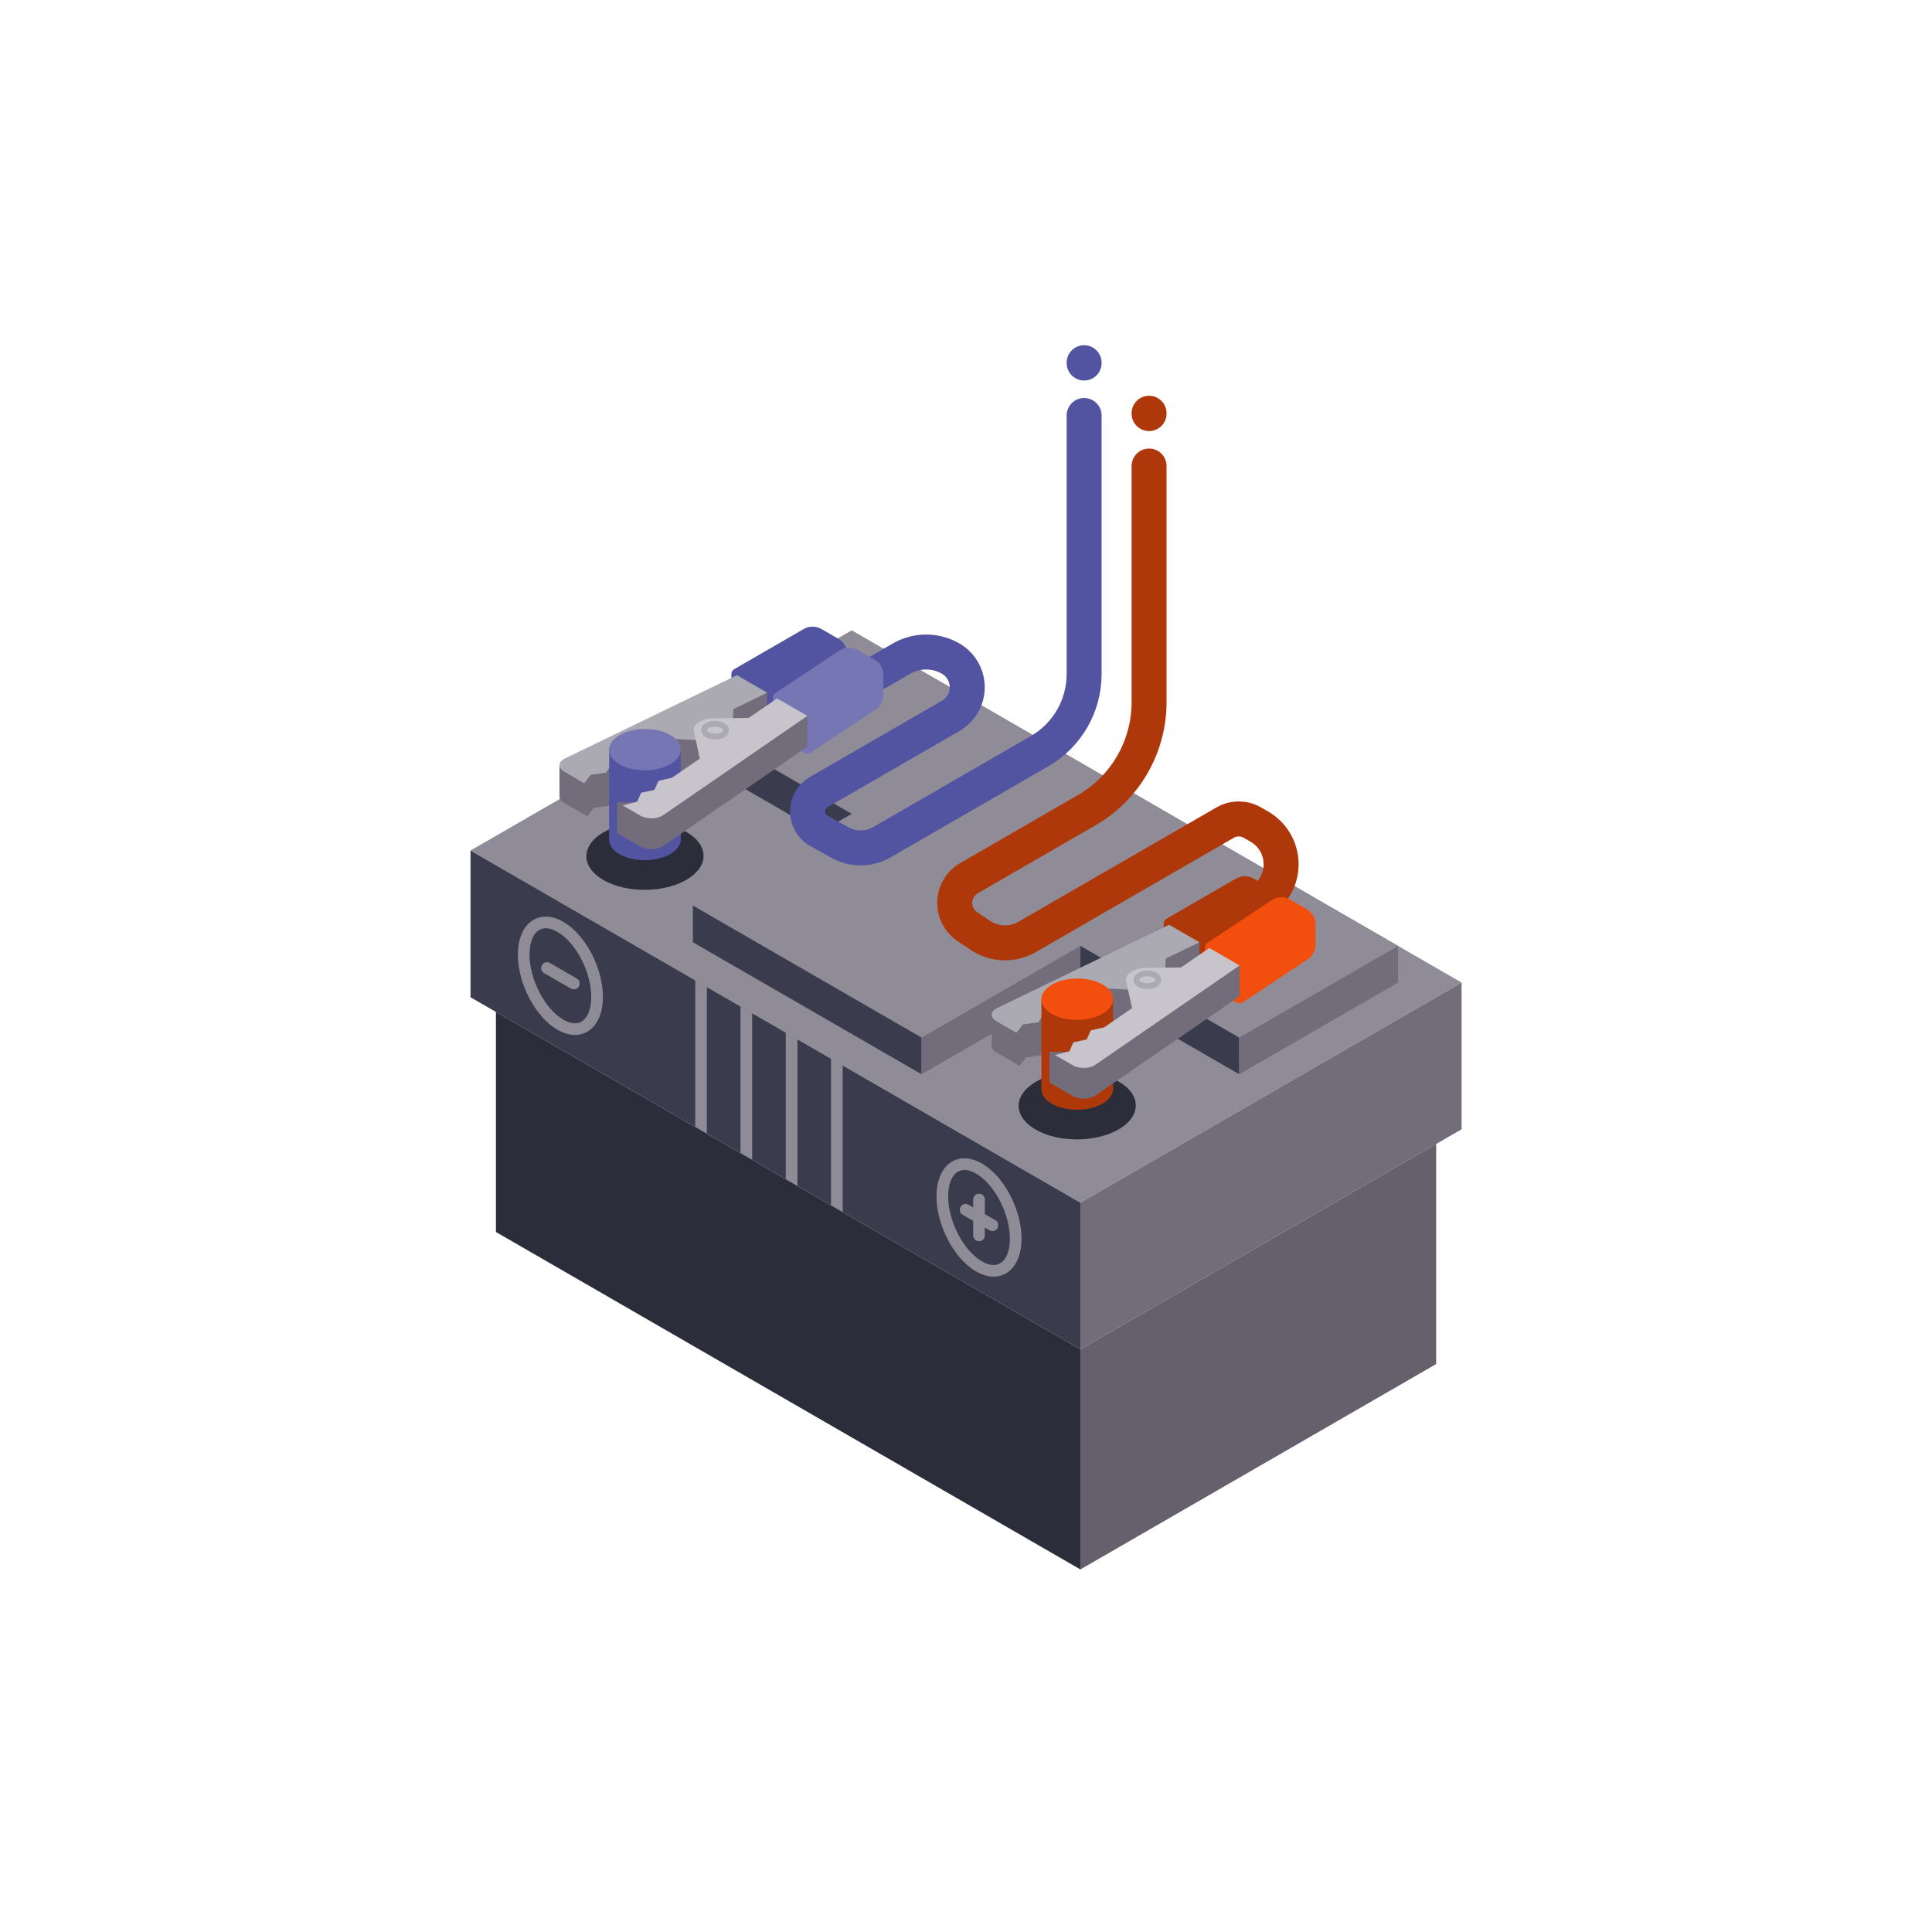<svg xmlns="http://www.w3.org/2000/svg" xmlns:xlink="http://www.w3.org/1999/xlink" xmlns:serif="http://www.serif.com/" width="100%" height="100%" viewBox="0 0 8005 8005" xml:space="preserve" style="fill-rule:evenodd;clip-rule:evenodd;stroke-linecap:round;stroke-linejoin:round;stroke-miterlimit:1.5;"><rect id="_10" serif:id="10" x="2.69" y="2.782" width="8000" height="8000" style="fill:none;"></rect><g id="Layer2"><g><path d="M6055.87,4071.18l-2526.99,-1458.96l-1579.37,911.85l2526.99,1458.96l1579.37,-911.85Z" style="fill:#8f8c97;"></path><path d="M1949.51,3524.07l2526.99,1458.96l0,607.9l-2526.99,-1458.96l0,-607.901Z" style="fill:#3a3b4d;"></path><clipPath id="_clip1"><path d="M1949.51,3524.07l2526.99,1458.96l0,607.9l-2526.99,-1458.96l0,-607.901Z"></path></clipPath><g clip-path="url(#_clip1)"><path d="M2904.71,4032.17l0,738.416" style="fill:none;stroke:#8f8c97;stroke-width:48.29px;"></path><path d="M3092.29,4142.03l-0,738.417" style="fill:none;stroke:#8f8c97;stroke-width:48.29px;"></path><path d="M3279.87,4250.29l0,738.416" style="fill:none;stroke:#8f8c97;stroke-width:48.29px;"></path><path d="M3467.45,4357.07l-0,738.416" style="fill:none;stroke:#8f8c97;stroke-width:48.29px;"></path><path d="M4056.44,4841.72c83.923,48.453 152.059,178.638 152.059,290.536c-0,111.898 -68.136,163.407 -152.059,114.954c-83.923,-48.453 -152.059,-178.638 -152.059,-290.536c0,-111.898 68.136,-163.407 152.059,-114.954Z" style="fill:none;stroke:#8f8c97;stroke-width:48.29px;"></path><path d="M4056.44,4970.28l0,148.353" style="fill:none;stroke:#8f8c97;stroke-width:48.29px;"></path><path d="M4112.07,5076.58l-111.264,-64.238" style="fill:none;stroke:#8f8c97;stroke-width:48.29px;"></path><path d="M2321.91,3840.28c83.923,48.453 152.059,178.638 152.059,290.536c-0,111.898 -68.136,163.407 -152.059,114.953c-83.924,-48.453 -152.059,-178.638 -152.059,-290.536c0,-111.897 68.135,-163.407 152.059,-114.953Z" style="fill:none;stroke:#8f8c97;stroke-width:48.29px;"></path><path d="M2377.54,4075.14l-111.264,-64.239" style="fill:none;stroke:#8f8c97;stroke-width:48.29px;"></path></g><path d="M6055.87,4071.18l-1579.37,911.85l0,607.9l1579.37,-911.85l-0,-607.9Z" style="fill:#736d7b;"></path><path d="M5134.57,4299.14l-2263.77,-1306.99l658.072,-379.938l2263.76,1306.99l-658.071,379.937Z" style="fill:#8f8c97;"></path><path d="M2870.81,2992.16l658.072,379.937l-0,151.975l-658.072,-379.937l0,-151.975Z" style="fill:#3a3b4d;"></path><path d="M3818.43,4299.14l-947.623,-547.11l1314.25,-758.784l947.623,547.11l-1314.25,758.784Z" style="fill:#8f8c97;"></path><path d="M2870.81,3752.03l947.623,547.11l0,151.975l-947.623,-547.11l0,-151.975Z" style="fill:#3a3b4d;"></path><path d="M4476.5,3919.21l658.072,379.937l-0,151.975l-658.072,-379.937l0,-151.975Z" style="fill:#3a3b4d;"></path><path d="M5792.64,3919.21l-658.071,379.937l-0,151.975l658.071,-379.937l0,-151.975Z" style="fill:#736d7b;"></path><path d="M4476.5,3919.21l-658.071,379.937l0,151.975l658.071,-379.937l0,-151.975Z" style="fill:#736d7b;"></path><path d="M2054.8,4192.76l2421.7,1398.17l0,911.851l-2421.7,-1398.17l-0,-911.85Z" style="fill:#2c2d3a;"></path><path d="M5950.58,4739.87l-1474.08,851.06l0,911.851l1474.08,-851.06l0,-911.851Z" style="fill:#65606c;"></path></g><path d="M4491.9,1502.78c-0,-0 -0,875.879 -0,1290.38c-0,131.577 -70.196,253.159 -184.145,318.947c-198.429,114.563 -505.681,291.955 -654.163,377.682c-53.442,30.854 -119.157,31.389 -173.094,1.408c-26.894,-14.949 -57.263,-31.83 -86.899,-48.303c-29.13,-16.192 -47.303,-46.798 -47.574,-80.125c-0.271,-33.327 17.401,-64.225 46.264,-80.889c147.257,-85.019 379.364,-219.026 546.851,-315.725c42.393,-24.475 68.508,-69.708 68.508,-118.659c-0,-48.952 -26.115,-94.185 -68.509,-118.66c-0.003,-0.003 -0.007,-0.005 -0.011,-0.007c-63.002,-36.374 -140.624,-36.374 -203.625,-0c-76.466,44.148 -168.059,97.029 -168.059,97.029" style="fill:none;stroke:#5254a1;stroke-width:144.86px;stroke-dasharray:1.45,217.3,4345.9,0;"></path><path d="M4761.04,1712.21c0,-0 0,760.802 0,1197.16c0,184.68 -98.525,355.332 -258.463,447.673c-156.712,90.477 -351.929,203.185 -487.616,281.524c-35.342,20.405 -57.688,57.571 -59.136,98.356c-1.447,40.784 18.208,79.441 52.015,102.3c18.074,12.221 36.068,24.389 52.969,35.816c58.347,39.453 134.095,42.141 195.093,6.924c203.479,-117.479 660.789,-381.507 820.472,-473.7c34.845,-20.118 77.775,-20.118 112.62,0c9.014,5.204 18.826,10.869 29.22,16.87c55.664,32.138 89.954,91.531 89.954,155.806c0,64.275 -34.29,123.667 -89.954,155.805c-0.006,0.003 -0.008,0.005 -0.008,0.005" style="fill:none;stroke:#ae3809;stroke-width:144.86px;stroke-dasharray:1.45,217.3,4345.9,0;"></path><g><path d="M3342.36,2627.11c15.226,-8.791 33.986,-8.791 49.213,-0c20.549,11.864 49.702,28.696 70.252,40.56c15.226,8.791 24.606,25.038 24.606,42.62c0,23.728 0,57.391 0,81.12c0,17.582 -9.38,33.828 -24.606,42.619c-73.736,42.572 -287.813,166.169 -287.813,166.169l-119.465,-68.973l-0,-137.946c-0,-0 214.077,-123.598 287.813,-166.169Z" style="fill:#5254a1;stroke:#5254a1;stroke-width:48.29px;"></path><path d="M2925.23,2920.09l48.029,-49.936l205.459,0l0,129.849l-0.426,-0l-139.529,67.544c-0,0 -1.612,46.513 -2.921,84.321c-0.917,26.445 -41.834,47.42 -91.837,47.077c-76.602,-0.525 -174.207,-1.195 -174.207,-1.195l-137.796,66.706l-21.303,31.946l-65.304,9.98l-21.262,31.926l-63.659,9.183l-27.018,34.713c0,-0 -61.117,-35.286 -96.17,-55.524c-9.81,-5.664 -15.878,-12.435 -18.267,-19.456l-0.942,0l-0,-3.871c-0.299,-2.025 -0.299,-4.058 -0,-6.078l-0,-123.562l168.729,-0l37.327,-63.555l401.097,-190.068Z" style="fill:#736d7b;"></path><path d="M3053.23,2797.7l125.489,72.451l-139.955,67.751c-0,0 -1.612,46.513 -2.921,84.321c-0.917,26.444 -41.903,49.722 -91.837,47.077c-187.096,-9.913 -187.096,-8.636 -187.096,-8.636l-137.796,66.706l-21.303,31.946l-65.304,9.979l-21.262,31.927l-63.659,9.183l-27.018,34.712c0,0 -48.228,-27.844 -83.281,-48.082c-27.449,-15.848 -25.597,-40.363 4.137,-54.757c174.276,-84.365 711.806,-344.578 711.806,-344.578Z" style="fill:#aba9b1;"></path><g><path d="M2501.24,3448.09c95.025,-54.862 248.84,-55.14 343.272,-0.62c94.432,54.52 93.95,143.325 -1.075,198.188c-95.025,54.863 -248.84,55.141 -343.272,0.621c-94.432,-54.521 -93.95,-143.326 1.075,-198.189Z" style="fill:#2c2d3a;"></path><path d="M2567.7,3418.02c58.112,-33.551 152.177,-33.721 209.926,-0.379c57.749,33.341 57.454,87.649 -0.658,121.2c-58.111,33.551 -152.176,33.721 -209.925,0.38c-57.749,-33.342 -57.455,-87.65 0.657,-121.201Z" style="fill:#5254a1;"></path><rect x="2523.92" y="3101.6" width="296.821" height="376.29" style="fill:#5254a1;"></rect><path d="M2567.7,3045.63c58.112,-33.551 152.177,-33.721 209.926,-0.38c57.749,33.342 57.454,87.65 -0.658,121.201c-58.111,33.551 -152.176,33.721 -209.925,0.379c-57.749,-33.341 -57.455,-87.649 0.657,-121.2Z" style="fill:#7676b4;"></path></g><path d="M3490.97,2716.03c15.567,-10.33 35.64,-10.956 51.819,-1.615c20.425,11.792 48.494,27.998 68.449,39.519c15.227,8.791 24.607,25.037 24.607,42.619c-0,24.407 -0,59.324 -0,83.13c-0,16.491 -8.26,31.885 -22,41.004c-67.752,44.964 -268.694,178.319 -268.694,178.319l-119.465,-68.973l0,-137.946c0,-0 194.46,-129.054 265.284,-176.057Z" style="fill:#7676b4;stroke:#7676b4;stroke-width:48.29px;"></path><path d="M3345.15,3093.78l0,-127.537l-149.012,-0l0,71.283l-93.825,64.606c-0,-0 -80.562,0.93 -146.048,1.686c-45.803,0.529 -82.133,24.153 -81.539,53.022c0.909,44.226 2.068,100.578 2.068,100.578l-115.538,79.557l-55.332,12.299l-17.285,37.704l-1.851,0.411l-0,-63.321l-129.477,0c0,0 0,127.538 0,127.538l96.171,55.524c27.449,15.847 69.911,14.778 94.842,-2.389c146.125,-100.618 596.826,-410.961 596.826,-410.961Z" style="fill:#736d7b;"></path><path d="M3345.15,2966.24l-125.489,-72.452l-117.348,80.803c-0,0 -80.562,0.931 -146.048,1.687c-45.803,0.529 -87.657,24.802 -81.539,53.022c24.943,115.062 24.943,113.785 24.943,113.785l-115.538,79.557l-55.332,12.299l-17.285,37.703l-55.299,12.276l-15.905,36.753l-60.124,15.599c-0,-0 38.242,22.079 73.296,42.317c27.449,15.848 69.911,14.778 94.842,-2.388c146.125,-100.619 596.826,-410.961 596.826,-410.961Z" style="fill:#c7c4cb;"></path><path d="M2995.06,3006.89c17.871,10.318 17.932,27.036 0.137,37.311c-17.795,10.274 -46.752,10.238 -64.623,-0.08c-17.871,-10.318 -17.932,-27.036 -0.137,-37.31c17.795,-10.274 46.752,-10.238 64.623,0.079Z" style="fill:none;stroke:#aba9b1;stroke-width:24.14px;"></path></g><g><path d="M5133.35,3661.13c15.226,-8.791 33.986,-8.791 49.213,-0c20.549,11.864 49.702,28.696 70.252,40.56c15.226,8.791 24.606,25.037 24.606,42.619c0,23.729 0,57.392 0,81.121c0,17.582 -9.38,33.828 -24.606,42.619c-73.736,42.572 -287.813,166.169 -287.813,166.169l-119.465,-68.973l-0,-137.946c-0,-0 214.077,-123.598 287.813,-166.169Z" style="fill:#ae3809;stroke:#ae3809;stroke-width:48.29px;"></path><path d="M4716.22,3954.11l48.029,-49.936l205.459,0l-0,129.848l-0.426,0l-139.529,67.545c-0,0 -1.612,46.513 -2.922,84.321c-0.916,26.444 -41.834,47.42 -91.836,47.077c-76.602,-0.525 -174.207,-1.195 -174.207,-1.195l-137.796,66.706l-21.303,31.946l-65.304,9.98l-21.262,31.926l-63.659,9.183l-27.018,34.713c0,-0 -61.117,-35.286 -96.17,-55.524c-9.81,-5.664 -15.878,-12.435 -18.267,-19.456l-0.942,-0l-0,-3.871c-0.299,-2.025 -0.299,-4.058 -0,-6.078l-0,-123.562l168.729,-0l37.327,-63.555l401.097,-190.068Z" style="fill:#736d7b;"></path><path d="M4844.22,3831.73l125.49,72.451l-139.955,67.751c-0,0 -1.612,46.513 -2.922,84.321c-0.916,26.444 -41.902,49.722 -91.836,47.077c-187.096,-9.913 -187.096,-8.636 -187.096,-8.636l-137.796,66.706l-21.303,31.946l-65.304,9.979l-21.262,31.927l-63.659,9.183l-27.018,34.712c0,0 -48.228,-27.844 -83.281,-48.082c-27.449,-15.848 -25.597,-40.363 4.137,-54.757c174.276,-84.365 711.805,-344.578 711.805,-344.578Z" style="fill:#aba9b1;"></path><g><path d="M4292.23,4482.11c95.025,-54.862 248.84,-55.14 343.272,-0.62c94.432,54.52 93.95,143.325 -1.075,198.188c-95.025,54.863 -248.84,55.141 -343.272,0.621c-94.432,-54.521 -93.95,-143.326 1.075,-198.189Z" style="fill:#2c2d3a;"></path><path d="M4358.69,4452.05c58.112,-33.551 152.177,-33.721 209.926,-0.379c57.749,33.341 57.454,87.649 -0.658,121.2c-58.112,33.551 -152.176,33.721 -209.925,0.38c-57.749,-33.342 -57.455,-87.65 0.657,-121.201Z" style="fill:#ae3809;"></path><rect x="4314.91" y="4135.63" width="296.821" height="376.29" style="fill:#ae3809;"></rect><path d="M4358.69,4079.66c58.112,-33.551 152.177,-33.721 209.926,-0.38c57.749,33.342 57.454,87.65 -0.658,121.201c-58.112,33.551 -152.176,33.721 -209.925,0.379c-57.749,-33.341 -57.455,-87.649 0.657,-121.2Z" style="fill:#f24e0d;"></path></g><path d="M5281.96,3750.05c15.567,-10.33 35.64,-10.956 51.819,-1.615c20.425,11.792 48.494,27.998 68.449,39.519c15.227,8.791 24.606,25.037 24.606,42.619l0,83.13c0,16.491 -8.259,31.885 -22,41.004c-67.751,44.964 -268.693,178.319 -268.693,178.319l-119.465,-68.973l0,-137.946c0,-0 194.46,-129.054 265.284,-176.057Z" style="fill:#f24e0d;stroke:#f24e0d;stroke-width:48.29px;"></path><path d="M5136.14,4127.81l0,-127.537l-149.012,-0l0,71.283l-93.825,64.606c-0,-0 -80.562,0.93 -146.048,1.686c-45.803,0.529 -82.133,24.153 -81.539,53.022c0.909,44.226 2.068,100.578 2.068,100.578l-115.538,79.557l-55.332,12.299l-17.285,37.704l-1.851,0.411l-0,-63.321l-129.477,0c0,0 0,127.538 0,127.538l96.171,55.524c27.448,15.847 69.911,14.778 94.842,-2.389c146.125,-100.618 596.826,-410.961 596.826,-410.961Z" style="fill:#736d7b;"></path><path d="M5136.14,4000.27l-125.489,-72.452l-117.348,80.803c-0,0 -80.562,0.931 -146.048,1.687c-45.803,0.529 -87.657,24.802 -81.539,53.022c24.943,115.062 24.943,113.785 24.943,113.785l-115.538,79.557l-55.332,12.299l-17.285,37.703l-55.299,12.276l-15.905,36.753l-60.124,15.599c-0,-0 38.242,22.079 73.296,42.317c27.448,15.848 69.911,14.778 94.842,-2.388c146.125,-100.619 596.826,-410.961 596.826,-410.961Z" style="fill:#c7c4cb;"></path><path d="M4786.05,4040.92c17.871,10.318 17.932,27.036 0.137,37.311c-17.795,10.274 -46.752,10.238 -64.623,-0.08c-17.871,-10.318 -17.933,-27.036 -0.137,-37.31c17.795,-10.274 46.752,-10.238 64.623,0.079Z" style="fill:none;stroke:#aba9b1;stroke-width:24.14px;"></path></g></g></svg>